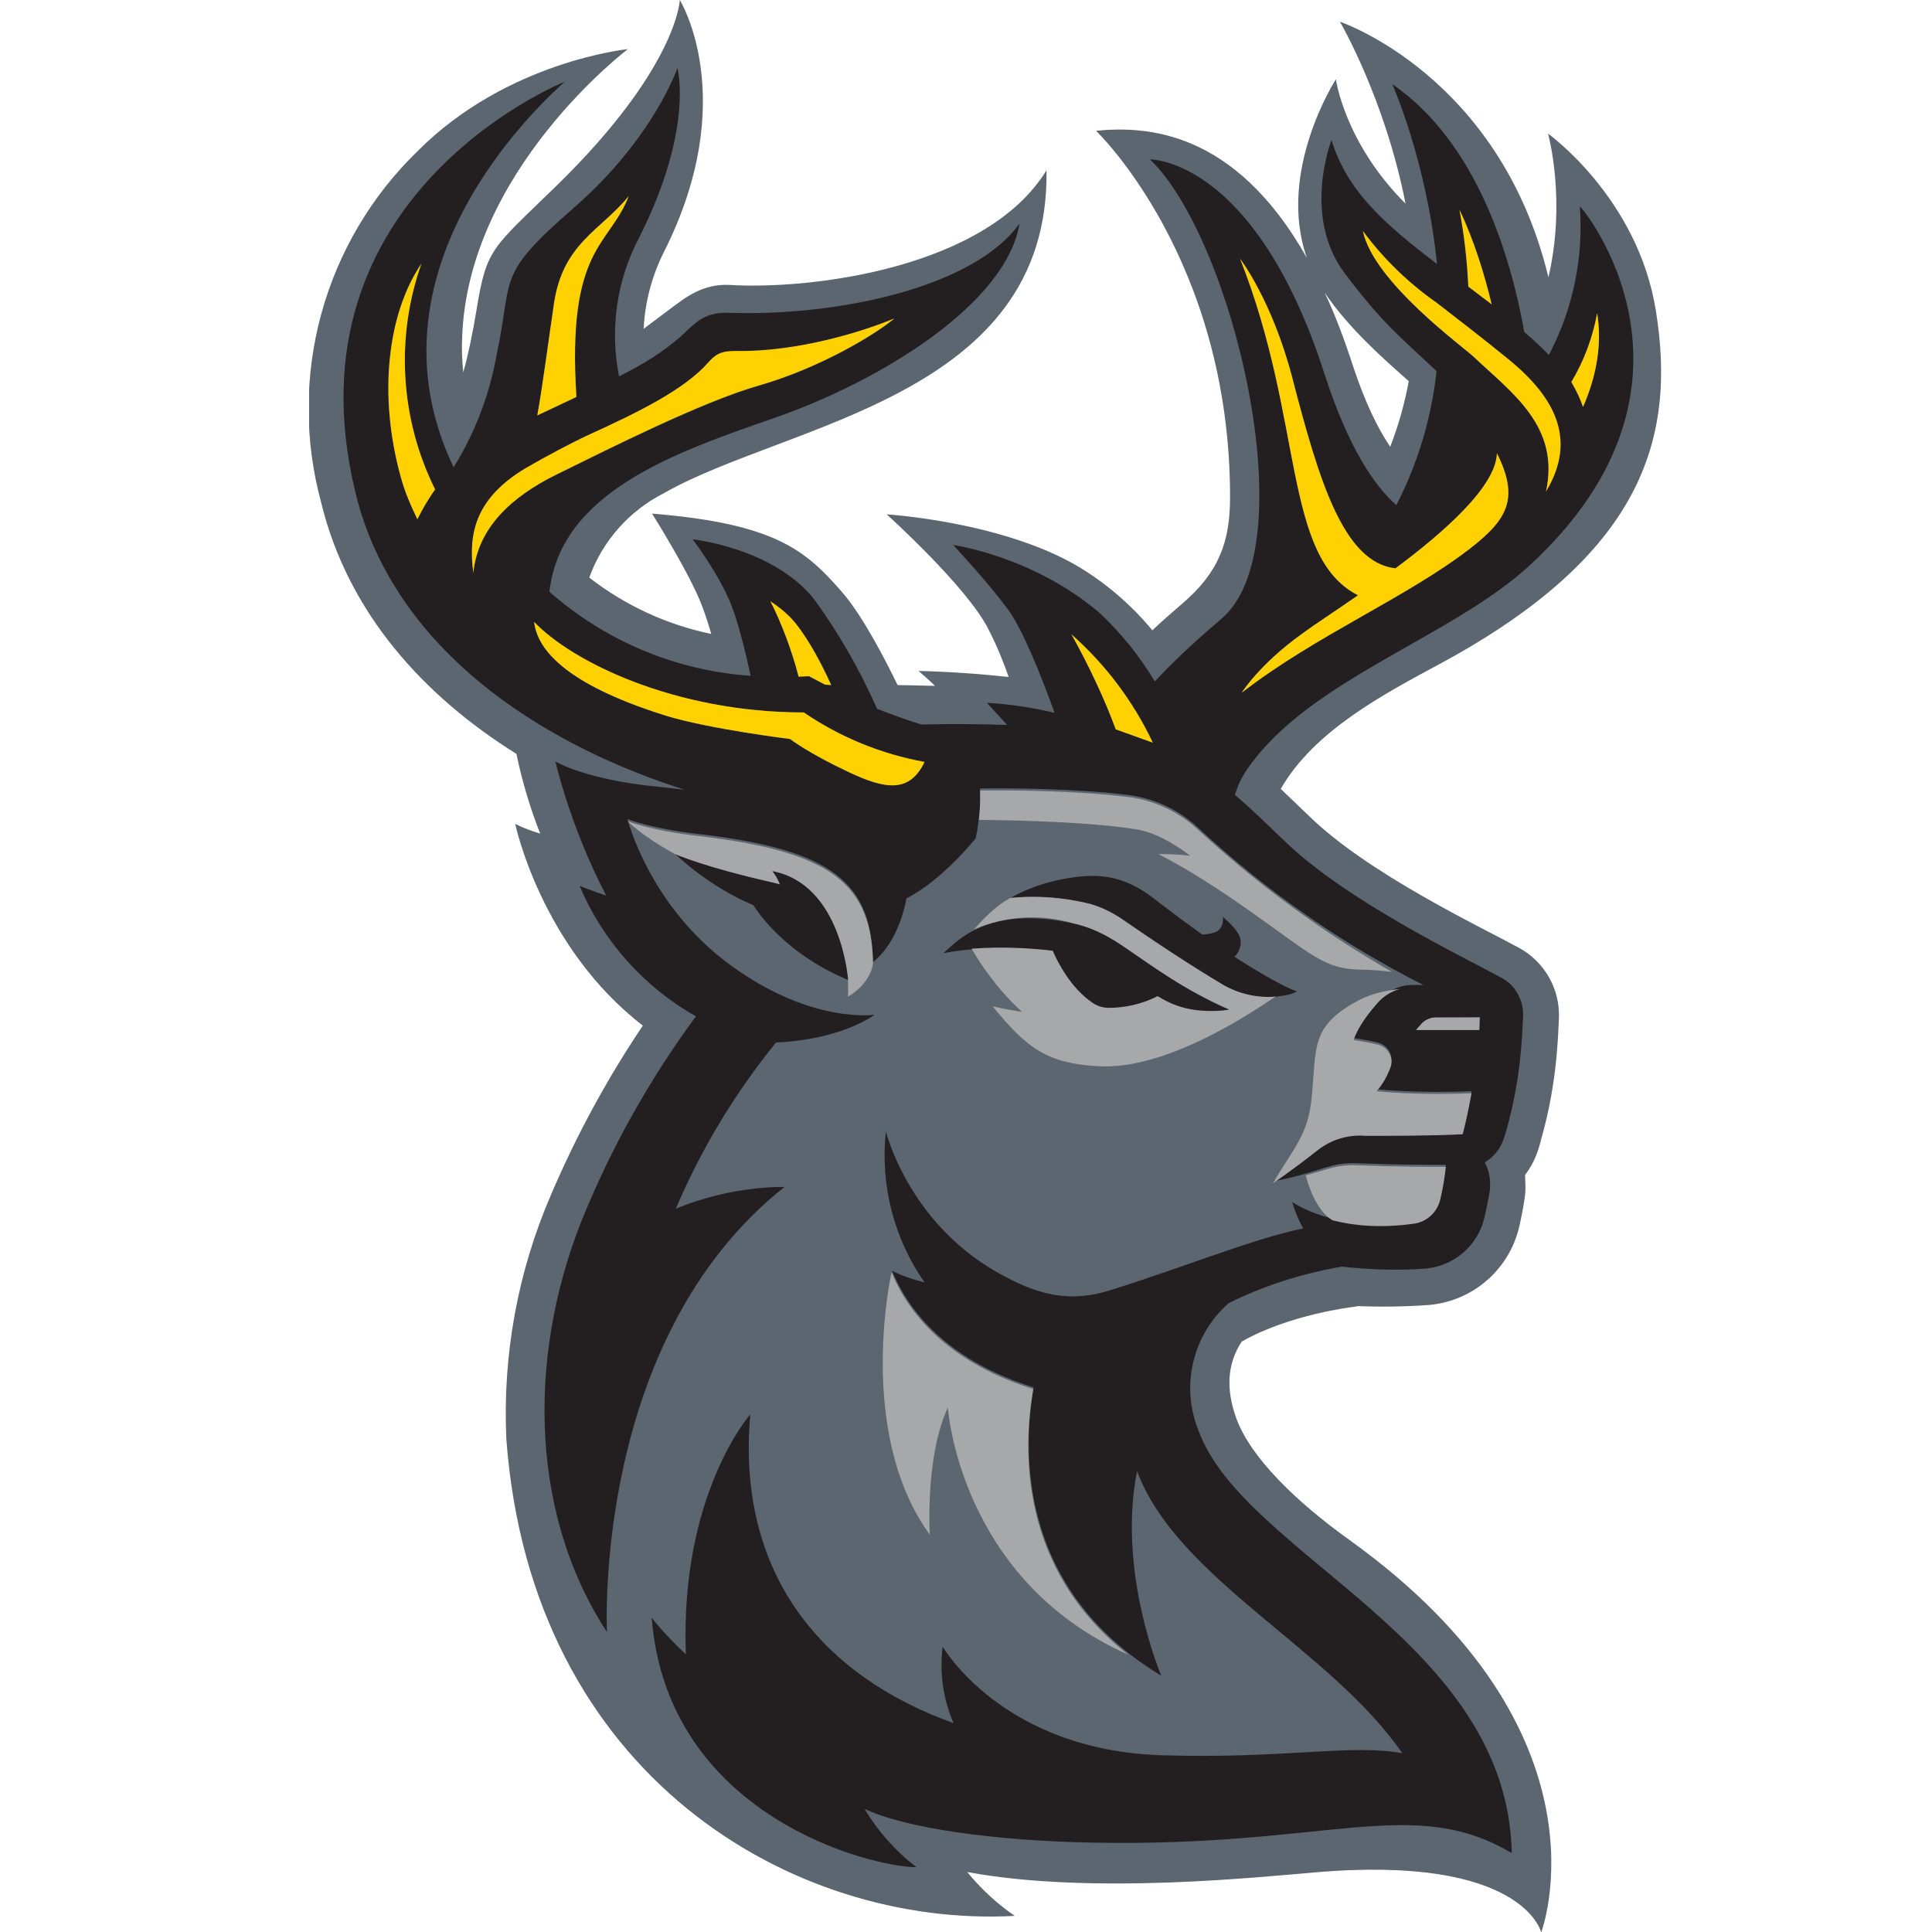 <?xml version="1.0" encoding="UTF-8"?>
<svg xmlns="http://www.w3.org/2000/svg" width="50" height="50" viewBox="0 0 50 50" fill="none">
  <g clip-path="url(#clip0_12470_556)">
    <path d="M37.271 17.177C42.459 14.375 43.396 11.406 42.854 8.042C42.386 5.115 40.063 3.458 40.063 3.458C40.063 3.458 40.542 5.167 40.073 7.177C38.813 1.948 34.677 0.562 34.677 0.562C34.677 0.562 35.844 2.552 36.375 5.271C34.792 3.688 34.573 2.052 34.573 2.052C34.573 2.052 33.032 4.427 33.823 6.677C31.948 3.344 29.636 3.26 28.365 3.385C28.365 3.385 31.834 6.688 31.834 12.865C31.834 14.031 31.542 14.812 30.594 15.625C30.313 15.865 30.052 16.094 29.823 16.312C29.279 15.655 28.628 15.095 27.896 14.656C25.907 13.49 22.948 13.312 22.948 13.312C22.948 13.312 25.042 15.198 25.584 16.292C25.834 16.781 26 17.219 26.104 17.521C24.782 17.375 23.771 17.365 23.771 17.365C23.918 17.488 24.061 17.616 24.198 17.75L23.229 17.729C22.927 17.104 22.323 15.927 21.782 15.312C20.854 14.25 20.073 13.552 16.875 13.292C16.875 13.292 17.854 14.844 18.167 15.677C18.271 15.948 18.344 16.188 18.407 16.406C17.257 16.168 16.177 15.669 15.25 14.948C15.593 13.998 16.287 13.216 17.188 12.76C20.365 10.948 27.167 10.292 27.084 4.406C25.532 6.938 21.011 7.5 18.896 7.375C18.198 7.333 17.74 7.698 17.365 7.979L16.657 8.51C16.692 7.814 16.873 7.133 17.188 6.51C19.177 2.552 17.594 0 17.594 0C17.594 0 17.532 1.76 14.386 4.823C12.729 6.438 12.594 6.417 12.334 8.01C12.229 8.646 12.115 9.188 11.99 9.635C11.958 9.348 11.948 9.059 11.959 8.771C12.084 4.417 16.25 1.271 16.25 1.271C16.25 1.271 13.125 1.583 10.813 3.906C9.619 5.061 8.757 6.515 8.317 8.116C7.877 9.718 7.876 11.408 8.313 13.01C9.011 15.875 10.979 18.021 13.365 19.51C13.511 20.214 13.717 20.904 13.979 21.573C13.979 21.573 13.646 21.479 13.334 21.323C13.334 21.323 14 24.51 16.636 26.542C15.709 27.923 14.914 29.387 14.261 30.917C13.399 32.909 13.004 35.071 13.104 37.24C13.75 45.979 20.542 49.896 26.261 49.583C25.8 49.264 25.386 48.882 25.032 48.448C28.282 49.052 32.719 48.562 34.021 48.458C39.427 47.99 39.886 50.01 39.886 50.01C39.886 50.01 41.865 44.844 34.938 39.865C33.542 38.865 32.375 37.729 32 36.719C31.719 35.948 31.761 35.292 32.136 34.719C33.386 34.01 35.021 33.823 35.021 33.823L35.157 33.802C35.771 33.826 36.387 33.816 37 33.771C37.562 33.718 38.092 33.486 38.512 33.109C38.932 32.732 39.22 32.23 39.334 31.677C39.479 31 39.479 30.823 39.479 30.74L39.469 30.406C39.719 30.083 39.813 29.76 39.875 29.531V29.521C40.261 28.177 40.313 27.094 40.344 26.365C40.362 25.993 40.275 25.624 40.092 25.3C39.91 24.975 39.64 24.709 39.313 24.531C38.344 24 35.407 22.615 33.875 21.115L33.146 20.417C34.011 18.906 35.823 17.958 37.271 17.177ZM36.459 9.865C36.354 10.427 36.198 11 35.979 11.562C35.667 11.104 35.334 10.438 35.011 9.458C34.782 8.75 34.542 8.125 34.282 7.573C34.907 8.5 35.813 9.292 36.459 9.865Z" fill="#5B6670"></path>
    <path d="M31.823 26.136C31.823 26.136 31.563 26.198 31.125 26.167C30.761 26.146 30.407 26.042 30.094 25.865L29.969 25.792C29.578 25.989 29.146 26.093 28.709 26.094C28.563 26.094 28.417 26.052 28.292 25.969C27.698 25.573 27.354 24.854 27.25 24.615C26.552 24.531 25.479 24.469 24.417 24.667C24.761 24.365 25.573 23.406 27.813 23.906C28.511 24.063 29.032 24.458 29.209 24.573C29.771 24.969 30.667 25.636 31.823 26.136ZM31.948 24.761C32.008 24.703 32.053 24.633 32.08 24.555C32.107 24.477 32.116 24.394 32.104 24.313C32.063 24.063 31.646 23.729 31.646 23.729C31.646 23.729 31.688 23.969 31.511 24.094C31.438 24.146 31.261 24.177 31.115 24.188C30.74 23.917 30.313 23.604 29.844 23.24C29.115 22.677 28.49 22.615 27.834 22.698C26.782 22.833 26.157 23.24 26.157 23.24C26.157 23.24 27.084 23.104 28.229 23.396C28.511 23.469 28.844 23.646 29.084 23.813C29.646 24.198 30.813 25 31.646 25.479C32.128 25.768 32.699 25.868 33.25 25.761C33.365 25.74 33.479 25.708 33.573 25.656C33.563 25.667 33.073 25.49 31.948 24.761ZM19.99 22.542C19.99 22.542 20.094 22.656 20.188 22.886L20.073 22.854C19.396 22.708 18.271 22.427 17.479 22.104C17.479 22.104 18.323 22.938 19.5 23.427C19.5 23.427 20.198 24.636 21.959 25.365C21.959 25.365 21.792 22.886 19.99 22.542ZM39.573 14.646C37.563 16.49 33.917 17.583 32.323 19.844C32.16 20.064 32.037 20.311 31.959 20.573C32.407 20.948 32.823 21.365 33.229 21.75C34.823 23.302 37.782 24.719 38.875 25.313C39 25.386 39.104 25.469 39.188 25.583H39.198V25.594C39.344 25.792 39.427 26.031 39.417 26.292C39.386 27.021 39.334 28.011 38.99 29.229C38.907 29.531 38.823 29.833 38.427 30.083C38.532 30.281 38.573 30.5 38.563 30.74C38.552 30.896 38.459 31.333 38.417 31.511C38.25 32.24 37.615 32.781 36.865 32.833C36.323 32.875 35.604 32.875 34.729 32.781C34.334 32.844 33.073 33.083 31.792 33.729C31.337 34.132 31.018 34.666 30.88 35.257C30.741 35.849 30.791 36.469 31.021 37.031C32.209 40.271 39.011 42.448 39.125 47.958C36.552 46.438 34.407 47.802 28.323 47.688C25.823 47.646 23.438 47.323 22.375 46.813C22.723 47.397 23.179 47.909 23.719 48.323C22.552 48.323 17.271 47.011 16.865 41.865C16.865 41.865 17.188 42.292 17.75 42.813C17.594 38.667 19.417 36.604 19.417 36.604C19.052 40.761 21.302 43.386 24.677 44.594C24.408 43.971 24.311 43.288 24.396 42.615C24.396 42.615 25.948 45.313 30.104 45.427C33.282 45.521 34.959 45.125 36.292 45.375C34.427 42.667 30.469 40.865 29.427 38.073C28.907 40.688 30.052 43.365 30.052 43.365C26.365 41.146 26.459 37.594 26.75 35.906C25.511 35.521 23.823 34.677 23.084 32.886C23.084 32.886 23.407 33.063 23.927 33.188C23.132 32.05 22.776 30.662 22.927 29.281C22.927 29.281 23.49 31.594 25.771 32.906C26.875 33.542 27.698 33.719 28.75 33.386C30.615 32.802 32.511 32.031 33.729 31.792C33.615 31.594 33.521 31.375 33.438 31.104C33.438 31.104 34.542 31.917 36.604 31.615C36.764 31.59 36.913 31.518 37.031 31.409C37.15 31.3 37.234 31.157 37.271 31C37.334 30.74 37.386 30.448 37.417 30.146C36.907 30.146 36.157 30.146 35.104 30.104C34.896 30.094 34.688 30.115 34.479 30.167C34.084 30.271 33.688 30.438 32.938 30.573C32.938 30.573 33.354 30.302 34.084 29.729C34.532 29.375 34.907 29.344 35.354 29.344C36.011 29.344 37.073 29.344 37.854 29.302C37.938 28.99 38.011 28.625 38.084 28.24C36.636 28.302 35.625 28.188 35.625 28.188C35.782 28.021 35.896 27.802 35.979 27.594C36.084 27.333 35.927 27.042 35.646 26.979C35.344 26.906 35.032 26.865 35.032 26.865C35.157 26.5 35.438 26.146 35.667 25.886C35.896 25.646 36.209 25.5 36.532 25.49H36.834C34.703 24.41 32.736 23.035 30.99 21.406C30.491 20.947 29.861 20.656 29.188 20.573C27.844 20.406 26.125 20.396 25.365 20.406C25.375 20.781 25.354 21.208 25.25 21.698C25.25 21.698 24.375 22.792 23.459 23.25C23.229 24.469 22.594 24.896 22.594 24.896C22.552 22.865 21.584 21.99 18.073 21.583C16.813 21.438 16.24 21.198 16.24 21.198C16.24 21.198 16.802 23.448 18.907 24.979C21 26.511 22.636 26.261 22.636 26.261C22.636 26.261 21.792 26.906 20.084 26.979C19.023 28.285 18.149 29.733 17.49 31.281C18.979 30.667 20.302 30.719 20.302 30.719C15.313 34.667 15.709 42.24 15.709 42.24C13.604 39.011 13.688 34.761 15.188 31.261C15.931 29.503 16.878 27.838 18.011 26.302C16.662 25.541 15.603 24.354 15 22.927C15 22.927 15.313 23.052 15.688 23.177C14.74 21.354 14.375 19.708 14.375 19.708C14.375 19.708 15.167 20.188 17.073 20.365L17.719 20.438C15.209 19.646 12.229 18.115 10.469 15.563C9.896 14.729 9.448 13.792 9.198 12.74C7.323 5.021 14.615 2.115 14.615 2.115C13.802 2.844 9.334 7.063 11.74 12.094C12.293 11.201 12.671 10.211 12.854 9.177C13.292 7.115 12.813 7.156 14.865 5.365C16.917 3.573 17.532 1.76 17.532 1.76C17.532 1.76 17.969 3.344 16.521 6.188C15.956 7.28 15.78 8.533 16.021 9.74C16.646 9.427 17.136 9.125 17.604 8.719C17.938 8.427 18.177 8.073 18.834 8.094C21.667 8.198 25.219 7.438 26.386 5.781C26.042 7.865 22.802 9.854 20.052 10.813C17.469 11.708 14.511 12.729 14.219 15.313C15.667 16.593 17.498 17.358 19.427 17.49C19.292 16.865 19.104 16.115 18.938 15.688C18.625 14.875 17.927 13.958 17.927 13.958C17.927 13.958 20.011 14.177 21.073 15.511C21.714 16.395 22.258 17.345 22.698 18.344C23.052 18.479 23.438 18.625 23.844 18.75C24.667 18.729 25.407 18.74 26.063 18.761L25.542 18.188C26.132 18.223 26.717 18.31 27.292 18.448C26.959 17.521 26.479 16.323 26.115 15.813C25.604 15.104 24.667 14.104 24.667 14.104C24.667 14.104 26.719 14.386 28.448 15.854C29.009 16.378 29.493 16.977 29.886 17.636C30.302 17.188 30.865 16.646 31.615 16.011C33.813 14.136 31.907 6.177 29.761 4.125C29.761 4.125 32.479 4.083 34.282 9.688C34.896 11.594 35.573 12.573 36.136 13.073C36.694 11.991 37.048 10.815 37.177 9.604C36.219 8.698 35.792 8.386 34.802 7.073C33.688 5.594 34.459 3.625 34.459 3.625C34.875 4.969 35.834 5.792 37.188 6.833C36.927 4.188 36.032 2.177 36.032 2.177C38.229 3.688 39.104 6.656 39.448 8.594L39.521 8.656C39.718 8.823 39.906 9 40.084 9.188C40.706 8.007 40.984 6.675 40.886 5.344C40.927 5.323 44.719 9.917 39.573 14.646ZM11.261 12.667C10.813 11.766 10.552 10.785 10.491 9.781C10.43 8.777 10.571 7.771 10.906 6.823C10.031 8.115 9.781 10.219 10.375 12.354C10.479 12.74 10.646 13.115 10.802 13.438C10.927 13.188 11.073 12.927 11.261 12.667ZM19.938 15.563C20.25 16.184 20.494 16.837 20.667 17.511L20.938 17.5L21.354 17.719L21.511 17.729C21.272 17.162 20.964 16.627 20.594 16.136C20.407 15.906 20.188 15.719 19.938 15.563ZM13.906 10.75L14.917 10.281C14.667 6.396 15.771 6.386 16.271 5.083C15.563 5.958 14.563 6.281 14.334 7.875C14.209 8.719 14.042 10 13.906 10.75ZM14.396 12.292C15.75 11.625 18.167 10.406 19.625 9.99C21.188 9.542 22.604 8.698 23.146 8.25C22.334 8.583 20.657 9.104 19.094 9.094C18.771 9.094 18.584 9.104 18.344 9.375C17.719 10.094 16.521 10.677 15.219 11.271C14.792 11.469 14.125 11.823 13.604 12.125C12.209 12.958 12.136 13.938 12.25 14.833C12.365 13.656 13.24 12.854 14.396 12.292ZM23.927 19.719C22.807 19.516 21.743 19.079 20.802 18.438C17.459 18.438 14.802 17.125 13.823 16.094C13.969 17.386 16.104 18.167 17.229 18.521C18.344 18.865 20.448 19.125 20.448 19.125C20.448 19.125 20.896 19.479 21.959 19.979C22.927 20.438 23.542 20.521 23.927 19.719ZM29.834 19.219C29.329 18.152 28.613 17.199 27.729 16.417C28.167 17.198 28.604 18.125 28.875 18.875L29.834 19.219ZM37.157 26.333C37.021 26.333 36.886 26.396 36.792 26.5L36.657 26.656H38.292L38.302 26.323L37.157 26.333ZM37.771 5.427C37.886 6.042 37.969 6.708 38 7.417L38.604 7.875C38.427 7.104 38.157 6.25 37.771 5.427ZM38.74 11.729C38.719 12.573 37.417 13.74 36.115 14.708C34.761 14.563 34.125 12.396 33.448 9.792C32.927 7.781 32.094 6.698 32.094 6.698C33.761 10.906 33.188 14.406 35.146 15.406C34.532 15.833 34 16.177 33.719 16.386C32.594 17.188 32.136 17.927 32.136 17.927C34.042 16.448 36.396 15.469 38.042 14.198C39.021 13.438 39.323 12.896 38.74 11.729ZM39.032 9.292C38.354 8.74 37.729 8.261 37.177 7.833C36.446 7.322 35.802 6.696 35.271 5.979C35.552 7.302 37.875 8.979 38.146 9.24C39.136 10.177 40.375 11.031 40.011 12.719C40.813 11.386 40.261 10.292 39.032 9.292ZM40.969 10.531C41.334 9.698 41.459 8.875 41.334 8.104C41.221 8.734 40.995 9.337 40.667 9.886C40.792 10.104 40.896 10.313 40.969 10.531Z" fill="#231F20"></path>
    <path d="M38.281 26.656H36.646L36.781 26.5C36.875 26.396 37.011 26.333 37.146 26.333H38.292L38.281 26.656ZM30.99 21.458C30.491 21 29.861 20.708 29.188 20.625C27.844 20.458 26.125 20.448 25.365 20.458C25.375 20.688 25.365 20.948 25.334 21.219C26.344 21.229 28.25 21.271 29.438 21.469C29.896 21.552 30.344 21.802 30.802 22.146C30.354 22.094 29.979 22.104 29.979 22.104C31.552 22.906 33.104 24.156 33.854 24.646C34.792 25.261 35.084 25.011 36.031 25.156C34.218 24.117 32.526 22.876 30.99 21.458ZM35.354 29.396C36.011 29.396 37.073 29.396 37.854 29.354C37.938 29.042 38.011 28.677 38.084 28.292C36.636 28.354 35.625 28.24 35.625 28.24C35.781 28.073 35.896 27.854 35.979 27.646C36.084 27.386 35.927 27.094 35.646 27.031C35.344 26.958 35.031 26.917 35.031 26.917C35.156 26.552 35.438 26.198 35.667 25.938C35.823 25.771 36.011 25.656 36.229 25.594C35.854 25.636 35.479 25.719 35.167 25.886C33.906 26.552 34.073 27.104 33.948 28.386C33.854 29.365 33.511 29.667 32.938 30.625C32.938 30.625 33.354 30.354 34.084 29.781C34.441 29.493 34.897 29.355 35.354 29.396ZM36.604 31.667C36.764 31.642 36.913 31.571 37.031 31.461C37.15 31.352 37.233 31.209 37.271 31.052C37.334 30.792 37.386 30.5 37.417 30.198C36.906 30.198 36.156 30.198 35.104 30.156C34.896 30.146 34.688 30.167 34.479 30.219L33.792 30.417C33.844 30.636 34.063 31.344 34.49 31.583C35.021 31.719 35.729 31.792 36.604 31.667ZM26.74 35.948C25.5 35.563 23.813 34.719 23.073 32.927C23.073 32.927 22.136 37.063 24.063 39.719C24.063 39.719 23.938 37.698 24.531 36.427C24.531 36.427 24.813 40.875 29.198 42.823C26.365 40.604 26.469 37.5 26.74 35.948ZM33.011 25.792C32.531 25.833 32.052 25.719 31.636 25.479C30.764 24.951 29.91 24.395 29.073 23.813C28.813 23.629 28.524 23.488 28.219 23.396C27.146 23.125 26.271 23.229 26.156 23.24H26.146C25.771 23.438 25.417 23.813 25.209 24.052C26.021 23.7 26.932 23.644 27.781 23.896C28.479 24.052 29 24.448 29.177 24.563C29.761 24.958 30.656 25.625 31.813 26.125C31.813 26.125 31.552 26.188 31.115 26.156C30.75 26.136 30.396 26.031 30.084 25.854L29.959 25.781C29.568 25.979 29.136 26.082 28.698 26.083C28.552 26.083 28.406 26.042 28.281 25.958C27.688 25.563 27.344 24.844 27.24 24.604C26.709 24.542 25.948 24.49 25.146 24.552C25.344 24.896 25.761 25.552 26.448 26.188C26.031 26.125 25.688 26.042 25.688 26.042C26.584 27.146 27.125 27.521 28.417 27.594C30.125 27.698 32.24 26.313 33.011 25.792ZM18.073 21.636C16.813 21.49 16.24 21.25 16.24 21.25C16.24 21.25 16.594 21.625 17.469 22.104C18.261 22.427 19.386 22.698 20.063 22.854L20.177 22.886C20.084 22.656 19.979 22.542 19.979 22.542C21.781 22.875 21.948 25.354 21.948 25.354V25.792C21.948 25.792 22.511 25.49 22.594 24.938C22.552 22.917 21.584 22.042 18.073 21.636Z" fill="#A7A8A9"></path>
    <path d="M20.667 17.511C20.511 16.875 20.198 16.052 19.938 15.563C20.177 15.719 20.406 15.906 20.594 16.136C20.948 16.583 21.25 17.167 21.511 17.729L21.354 17.719L20.938 17.5L20.667 17.511ZM14.917 10.271C14.667 6.386 15.771 6.375 16.271 5.073C15.563 5.958 14.563 6.281 14.334 7.875C14.209 8.719 14.042 10 13.906 10.75L14.917 10.271ZM11.261 12.667C10.813 11.766 10.551 10.785 10.491 9.781C10.43 8.777 10.571 7.771 10.906 6.823C10.031 8.115 9.781 10.219 10.375 12.354C10.479 12.74 10.646 13.115 10.802 13.438C10.927 13.188 11.073 12.927 11.261 12.667ZM23.927 19.719C22.807 19.516 21.742 19.079 20.802 18.438C17.459 18.438 14.802 17.125 13.823 16.094C13.969 17.386 16.104 18.167 17.229 18.521C18.344 18.865 20.448 19.125 20.448 19.125C20.448 19.125 20.896 19.479 21.959 19.979C22.927 20.438 23.542 20.521 23.927 19.719ZM19.094 9.083C18.771 9.083 18.584 9.094 18.344 9.365C17.719 10.083 16.521 10.667 15.219 11.261C14.792 11.458 14.125 11.813 13.604 12.115C12.209 12.948 12.136 13.927 12.25 14.823C12.365 13.656 13.24 12.854 14.396 12.281C15.75 11.615 18.167 10.396 19.625 9.979C21.188 9.531 22.604 8.688 23.146 8.24C22.334 8.583 20.646 9.104 19.094 9.083ZM29.834 19.219C29.329 18.152 28.613 17.199 27.729 16.417C28.167 17.198 28.604 18.125 28.875 18.875L29.834 19.219ZM40.969 10.531C41.334 9.698 41.459 8.875 41.334 8.104C41.221 8.734 40.995 9.337 40.667 9.886C40.792 10.104 40.896 10.313 40.969 10.531ZM39.031 9.292C38.354 8.74 37.729 8.261 37.177 7.833C36.446 7.322 35.802 6.696 35.271 5.979C35.552 7.302 37.875 8.979 38.146 9.24C39.136 10.177 40.375 11.031 40.011 12.719C40.813 11.386 40.261 10.292 39.031 9.292ZM38.74 11.729C38.719 12.573 37.417 13.74 36.115 14.708C34.761 14.563 34.125 12.396 33.448 9.792C32.927 7.781 32.094 6.698 32.094 6.698C33.761 10.906 33.188 14.406 35.146 15.406C34.531 15.833 34 16.177 33.719 16.386C32.594 17.188 32.136 17.927 32.136 17.927C34.042 16.448 36.396 15.469 38.042 14.198C39.021 13.438 39.323 12.896 38.74 11.729ZM38.604 7.875C38.417 7.104 38.156 6.24 37.771 5.427C37.886 6.042 37.969 6.708 38 7.417L38.604 7.875Z" fill="#FFD100"></path>
  </g>
  <defs>
    <clipPath id="clip0_12470_556">
      <rect width="34.99" height="50" fill="white" transform="translate(8)"></rect>
    </clipPath>
  </defs>
</svg>